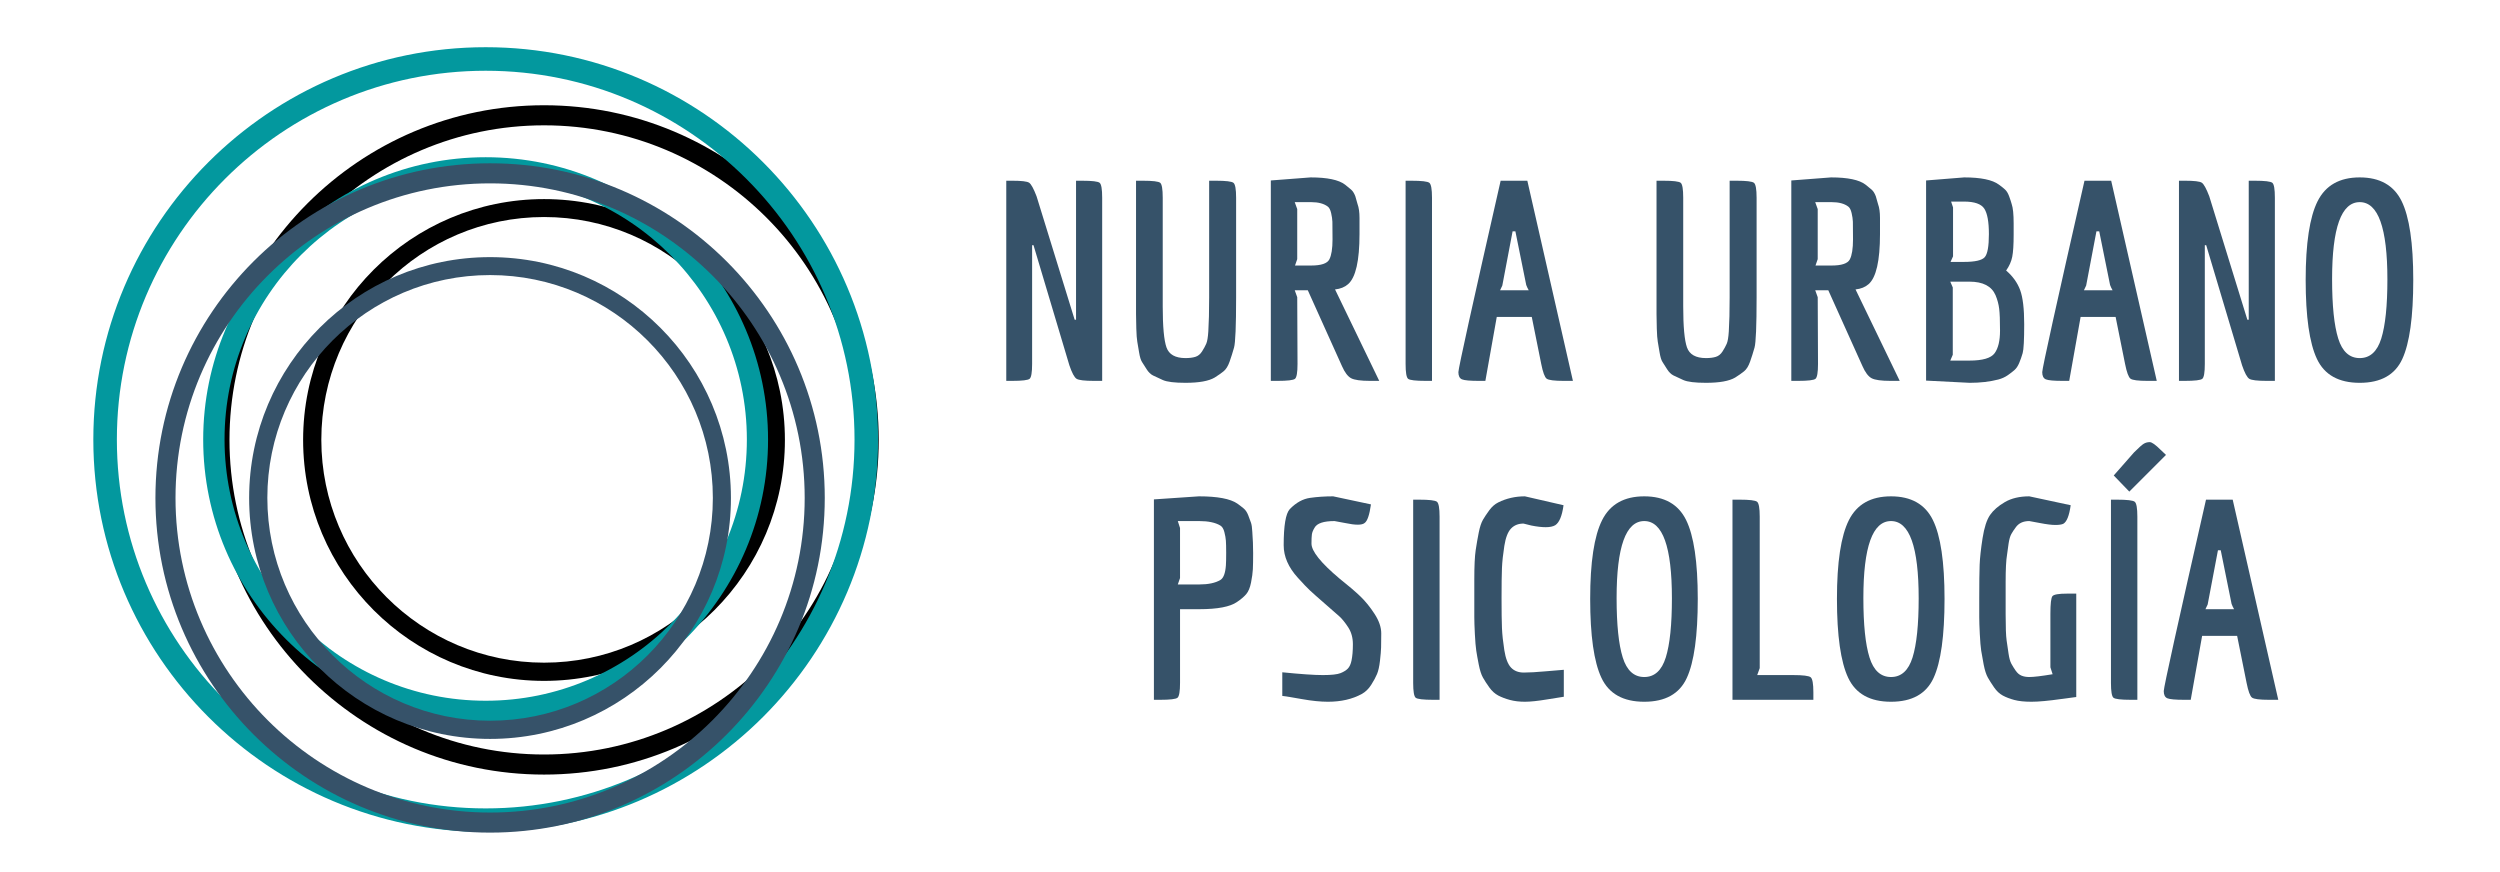 <svg xmlns="http://www.w3.org/2000/svg" xmlns:xlink="http://www.w3.org/1999/xlink" id="Capa_1" x="0px" y="0px" width="3085.234px" height="1076.5px" viewBox="395.535 0 3085.234 1076.5" xml:space="preserve"><g>	<defs>		<rect id="SVGID_1_" x="653.964" y="129.885" width="826.021" height="826.021"></rect>	</defs>	<clipPath id="SVGID_2_">		<use xlink:href="#SVGID_1_"></use>	</clipPath>	<g clip-path="url(#SVGID_2_)">		<path d="M1066.974,955.906c-227.813,0-413.01-185.193-413.01-413.011s185.197-413.011,413.01-413.011   c227.818,0,413.011,185.193,413.011,413.011S1294.792,955.906,1066.974,955.906z M1066.974,154.666   c-214.104,0-388.229,174.125-388.229,388.229s174.291,388.229,388.229,388.229c214.104,0,388.229-174.287,388.229-388.229   C1455.203,328.791,1281.078,154.666,1066.974,154.666z"></path>	</g></g><path d="M1066.974,840.266c-164.047,0-297.364-133.323-297.364-297.37s133.317-297.203,297.364-297.203 s297.203,133.323,297.203,297.203C1364.344,706.781,1231.021,840.266,1066.974,840.266z M1066.974,267.833 c-151.656,0-274.896,123.406-274.896,274.901c0,151.489,123.239,275.063,274.896,275.063c151.662,0,274.901-123.406,274.901-274.901 C1341.875,391.406,1218.636,267.833,1066.974,267.833z"></path><g>	<defs>		<rect id="SVGID_3_" x="510.714" y="58.26" width="968.438" height="968.438"></rect>	</defs>	<clipPath id="SVGID_4_">		<use xlink:href="#SVGID_3_"></use>	</clipPath>	<g clip-path="url(#SVGID_4_)">		<path fill="#03989E" d="M994.933,1026.698c-267.094,0-484.219-217.119-484.219-484.219c0-267.094,217.125-484.219,484.219-484.219   s484.219,217.125,484.219,484.219C1479.151,809.578,1262.026,1026.698,994.933,1026.698z M994.933,87.313   c-251.021,0-455.167,204.146-455.167,455.166c0,251.021,204.344,455.167,455.167,455.167   c251.021,0,455.166-204.339,455.166-455.167C1450.099,291.458,1245.953,87.313,994.933,87.313z"></path>	</g></g><path fill="#03989E" d="M994.933,891.119c-192.334,0-348.636-156.307-348.636-348.641c0-192.333,156.302-348.442,348.636-348.442 c192.333,0,348.442,156.308,348.442,348.442C1343.573,734.619,1187.266,891.119,994.933,891.119z M994.933,219.99 c-177.803,0-322.297,144.688-322.297,322.297S817.13,864.776,994.933,864.776c177.807,0,322.297-144.682,322.297-322.297 C1317.229,364.869,1172.739,219.99,994.933,219.99z"></path><g>	<defs>		<rect id="SVGID_5_" x="587.349" y="201.51" width="826.021" height="826.021"></rect>	</defs>	<clipPath id="SVGID_6_">		<use xlink:href="#SVGID_5_"></use>	</clipPath>	<g clip-path="url(#SVGID_6_)">		<path fill="#365269" d="M1000.359,1027.531c-227.817,0-413.011-185.193-413.011-413.011   c0-227.813,185.193-413.011,413.011-413.011s413.011,185.198,413.011,413.011   C1413.37,842.338,1228.177,1027.531,1000.359,1027.531z M1000.359,226.291c-214.104,0-388.229,174.125-388.229,388.229   s174.287,388.234,388.229,388.234c214.104,0,388.229-174.292,388.229-388.234C1388.589,400.416,1214.464,226.291,1000.359,226.291   z"></path>	</g></g><path fill="#365269" d="M1000.359,911.891c-164.047,0-297.37-133.318-297.37-297.37c0-164.047,133.323-297.203,297.37-297.203 s297.203,133.323,297.203,297.203C1297.724,778.406,1164.406,911.891,1000.359,911.891z M1000.359,339.458 c-151.656,0-274.901,123.406-274.901,274.901c0,151.489,123.245,275.063,274.901,275.063s274.901-123.406,274.901-274.901 C1275.261,463.031,1152.016,339.458,1000.359,339.458z"></path><g>	<g transform="translate(86.654, 1100.301)">		<g>			<path fill="#365269" d="M1636.816-705.742v-171.521h7.543c12.344,0,19.547,0.864,21.604,2.583    c2.068,1.708,3.104,7.828,3.104,18.354v226.063h-10.291c-11.447,0-18.541-0.854-21.291-2.563    c-2.74-1.719-5.703-7.271-8.896-16.646l-44.25-148.188h-1.729v146.479c0,10.516-1.031,16.636-3.084,18.354    c-2.057,1.708-9.26,2.563-21.604,2.563h-7.209v-247h7.541c11.209,0,18.068,0.807,20.584,2.416c2.51,1.6,5.604,7.203,9.271,16.813    l47,152.292H1636.816z"></path>		</g>	</g></g><g>	<g transform="translate(202.654, 1100.301)">		<g>			<path fill="#365269" d="M1685.088-733.179v-144.083h8.583c12.109,0,19.25,0.864,21.417,2.583    c2.177,1.708,3.271,7.828,3.271,18.354v123.146c0,35.224-0.864,55.87-2.583,61.938c-1.709,6.058-3.537,11.828-5.479,17.313    c-1.948,5.489-4.406,9.433-7.375,11.833c-2.974,2.406-6.636,4.975-10.979,7.709c-7.322,4.344-19.328,6.521-36.021,6.521    c-13.489,0-22.808-1.141-27.958-3.417c-5.141-2.291-9.198-4.177-12.167-5.666c-2.974-1.484-5.604-4.053-7.896-7.709    c-2.292-3.666-4.183-6.635-5.667-8.916c-1.489-2.292-2.688-6.234-3.604-11.834c-0.906-5.609-1.646-10.01-2.229-13.208    c-0.573-3.208-0.975-8.636-1.209-16.292c-0.224-7.666-0.333-13.563-0.333-17.688v-164.666h8.25    c12.344,0,19.547,0.864,21.604,2.583c2.052,1.708,3.083,7.828,3.083,18.354V-722.2c0,24.932,1.542,41.802,4.625,50.604    c3.094,8.808,10.927,13.209,23.5,13.209c4.802,0,8.864-0.511,12.188-1.542c3.317-1.026,6.063-3.255,8.229-6.688    c2.177-3.427,3.896-6.573,5.146-9.438c1.261-2.859,2.125-7.948,2.583-15.271C1684.744-702.075,1685.088-716.023,1685.088-733.179    z"></path>		</g>	</g></g><g>	<g transform="translate(327.656, 1100.301)">		<g>			<path fill="#365269" d="M1644.422-630.262h-8.229v-247.334l49.063-3.771c20.583,0,34.755,2.974,42.521,8.917    c2.969,2.291,5.484,4.354,7.542,6.188c2.067,1.822,3.792,4.563,5.167,8.229l2.729,9.604c1.609,4.333,2.417,10.052,2.417,17.146    v19.896c0,32.932-4.688,53.516-14.063,61.75c-4.125,3.656-9.5,5.828-16.125,6.521l54.542,112.854h-11.334    c-11.432,0-19.208-1.084-23.333-3.25c-4.114-2.178-7.886-7.156-11.313-14.938l-42.188-93.646h-16.125l3.083,8.584l0.354,82.333    c0,10.516-1.036,16.636-3.104,18.354C1663.969-631.117,1656.766-630.262,1644.422-630.262z M1685.943-772.617    c12.344,0,19.833-2.511,22.458-7.542c2.625-5.041,3.938-13.275,3.938-24.708c0-11.427-0.057-18.688-0.166-21.771    c-0.115-3.094-0.625-6.646-1.542-10.646s-2.292-6.688-4.125-8.063c-4.792-3.666-11.646-5.5-20.563-5.5h-20.25l3.083,8.584v61.75    l-2.729,7.896H1685.943z"></path>		</g>	</g></g><g>	<g transform="translate(452.401, 1100.301)">		<g>			<path fill="#365269" d="M1677.774-651.179v-226.083h7.209c12.567,0,19.938,0.864,22.104,2.583    c2.178,1.708,3.271,7.828,3.271,18.354v226.063h-7.875c-12.365,0-19.573-0.854-21.625-2.563    C1678.8-634.544,1677.774-640.664,1677.774-651.179z"></path>		</g>	</g></g><g>	<g transform="translate(511.559, 1100.301)">		<g>			<path fill="#365269" d="M1813.786-630.262c-11.667,0-18.703-0.906-21.104-2.729c-2.406-1.833-4.636-7.896-6.688-18.188    l-11.667-57.979h-43.208l-14.063,78.896h-7.896c-10.99,0-17.969-0.625-20.938-1.875c-2.975-1.261-4.459-4.234-4.459-8.917    c0-4.692,17.381-83.427,52.146-236.208h32.938l56.25,247H1813.786z M1750.661-814.825l-12.688,66.896l-2.75,5.833h35.333    c-0.224-0.219-0.792-1.302-1.708-3.25c-0.917-1.942-1.375-3.031-1.375-3.271l-13.375-66.208H1750.661z"></path>		</g>	</g></g><g>	<g transform="translate(631.674, 1100.301)">	</g></g><g>	<g transform="translate(684.402, 1100.301)">		<g>			<path fill="#365269" d="M1845.671-733.179v-144.083h8.583c12.109,0,19.25,0.864,21.417,2.583    c2.177,1.708,3.271,7.828,3.271,18.354v123.146c0,35.224-0.864,55.87-2.583,61.938c-1.709,6.058-3.537,11.828-5.479,17.313    c-1.948,5.489-4.406,9.433-7.375,11.833c-2.974,2.406-6.636,4.975-10.979,7.709c-7.322,4.344-19.328,6.521-36.021,6.521    c-13.489,0-22.808-1.141-27.958-3.417c-5.141-2.291-9.198-4.177-12.167-5.666c-2.974-1.484-5.604-4.053-7.896-7.709    c-2.292-3.666-4.183-6.635-5.667-8.916c-1.489-2.292-2.688-6.234-3.604-11.834c-0.906-5.609-1.646-10.01-2.229-13.208    c-0.573-3.208-0.975-8.636-1.209-16.292c-0.224-7.666-0.333-13.563-0.333-17.688v-164.666h8.25    c12.344,0,19.547,0.864,21.604,2.583c2.052,1.708,3.083,7.828,3.083,18.354V-722.2c0,24.932,1.542,41.802,4.625,50.604    c3.094,8.808,10.927,13.209,23.5,13.209c4.802,0,8.864-0.511,12.188-1.542c3.317-1.026,6.063-3.255,8.229-6.688    c2.177-3.427,3.896-6.573,5.146-9.438c1.261-2.859,2.125-7.948,2.583-15.271C1845.327-702.075,1845.671-716.023,1845.671-733.179    z"></path>		</g>	</g></g><g>	<g transform="translate(809.404, 1100.301)">		<g>			<path fill="#365269" d="M1805.005-630.262h-8.229v-247.334l49.063-3.771c20.583,0,34.755,2.974,42.521,8.917    c2.969,2.291,5.484,4.354,7.542,6.188c2.067,1.822,3.792,4.563,5.167,8.229l2.729,9.604c1.609,4.333,2.417,10.052,2.417,17.146    v19.896c0,32.932-4.688,53.516-14.063,61.75c-4.125,3.656-9.5,5.828-16.125,6.521l54.542,112.854h-11.334    c-11.432,0-19.208-1.084-23.333-3.25c-4.114-2.178-7.886-7.156-11.313-14.938l-42.188-93.646h-16.125l3.083,8.584l0.354,82.333    c0,10.516-1.036,16.636-3.104,18.354C1824.552-631.117,1817.349-630.262,1805.005-630.262z M1846.525-772.617    c12.344,0,19.833-2.511,22.458-7.542c2.625-5.041,3.938-13.275,3.938-24.708c0-11.427-0.057-18.688-0.166-21.771    c-0.115-3.094-0.625-6.646-1.542-10.646s-2.292-6.688-4.125-8.063c-4.792-3.666-11.646-5.5-20.563-5.5h-20.25l3.083,8.584v61.75    l-2.729,7.896H1846.525z"></path>		</g>	</g></g><g>	<g transform="translate(934.149, 1100.301)">		<g>			<path fill="#365269" d="M1946.419-824.429v13.729c0,12.349-0.578,21.438-1.729,27.271c-1.141,5.833-3.656,11.495-7.541,16.979    c8.234,7.083,14.005,15.146,17.313,24.188c3.317,9.031,4.979,23.036,4.979,42.021c0,19.448-0.635,31.344-1.896,35.688    c-1.25,4.333-2.677,8.391-4.271,12.167c-1.6,3.781-3.49,6.641-5.667,8.583c-2.167,1.948-4.969,4.12-8.396,6.521    c-3.433,2.391-7.323,4.162-11.667,5.313c-10.516,2.734-22.292,4.104-35.333,4.104l-53.854-2.729v-247l47-3.771    c20.583,0,34.875,2.974,42.875,8.917c3.208,2.291,5.776,4.354,7.708,6.188c1.943,1.822,3.604,4.619,4.979,8.396    c1.375,3.766,2.401,6.911,3.083,9.438C1945.612-843.856,1946.419-835.856,1946.419-824.429z M1885.002-777.075    c13.719,0,22.297-1.943,25.729-5.834c3.427-3.885,5.146-13.38,5.146-28.479c0-15.094-1.891-25.563-5.666-31.396    c-3.766-5.833-12.167-8.75-25.209-8.75h-15.771l2.396,7.209v60.375l-3.083,6.875H1885.002z M1891.877-655.304    c16.234,0,26.584-3.026,31.042-9.083c4.458-6.068,6.688-15.334,6.688-27.792c0-12.469-0.349-21.505-1.042-27.104    c-0.682-5.594-2.166-11.146-4.458-16.646c-4.792-11.192-15.536-16.792-32.229-16.792h-23.666l3.083,7.188v83.021l-3.083,7.208    H1891.877z"></path>		</g>	</g></g><g>	<g transform="translate(1051.949, 1100.301)">		<g>			<path fill="#365269" d="M1993.915-630.262c-11.666,0-18.703-0.906-21.104-2.729c-2.406-1.833-4.636-7.896-6.688-18.188    l-11.667-57.979h-43.208l-14.063,78.896h-7.896c-10.989,0-17.969-0.625-20.938-1.875c-2.974-1.261-4.458-4.234-4.458-8.917    c0-4.692,17.38-83.427,52.146-236.208h32.938l56.25,247H1993.915z M1930.79-814.825l-12.688,66.896l-2.75,5.833h35.334    c-0.225-0.219-0.792-1.302-1.709-3.25c-0.916-1.942-1.375-3.031-1.375-3.271l-13.375-66.208H1930.79z"></path>		</g>	</g></g><g>	<g transform="translate(1172.064, 1100.301)">		<g>			<path fill="#365269" d="M1998.62-705.742v-171.521h7.542c12.344,0,19.547,0.864,21.604,2.583    c2.068,1.708,3.104,7.828,3.104,18.354v226.063h-10.292c-11.447,0-18.541-0.854-21.291-2.563    c-2.74-1.719-5.703-7.271-8.896-16.646l-44.25-148.188h-1.729v146.479c0,10.516-1.031,16.636-3.084,18.354    c-2.057,1.708-9.26,2.563-21.604,2.563h-7.209v-247h7.542c11.208,0,18.067,0.807,20.583,2.416    c2.511,1.6,5.604,7.203,9.271,16.813l47,152.292H1998.62z"></path>		</g>	</g></g><g>	<g transform="translate(1288.064, 1100.301)">		<g>			<path fill="#365269" d="M2019.62-627.867c-25.958,0-43.573-9.833-52.833-29.5c-9.266-19.667-13.896-52.136-13.896-97.417    c0-45.275,4.917-77.692,14.75-97.25c9.834-19.552,27.151-29.333,51.959-29.333c24.817,0,42.031,9.724,51.646,29.167    c9.609,19.432,14.417,51.906,14.417,97.416c0,45.516-4.521,78.053-13.563,97.604    C2063.069-637.637,2045.578-627.867,2019.62-627.867z M1985.495-755.825c0,32.708,2.511,57.125,7.542,73.25    c5.025,16.125,13.885,24.188,26.583,24.188c12.692,0,21.552-8.063,26.583-24.188c5.026-16.125,7.542-40.422,7.542-72.896    c0-63.583-11.375-95.375-34.125-95.375S1985.495-819.169,1985.495-755.825z"></path>		</g>	</g></g><g>	<g transform="translate(219.442, 1395.493)">		<g>			<path fill="#365269" d="M1632.372-552.782c0,10.516-1.037,16.636-3.105,18.354c-2.057,1.708-9.26,2.563-21.604,2.563h-7.541    v-247.333l55.563-3.771c22.875,0,38.656,2.975,47.354,8.917c3.193,2.292,5.875,4.354,8.042,6.188    c2.177,1.823,4.01,4.62,5.5,8.396c1.484,3.766,2.625,6.85,3.416,9.25c0.803,2.406,1.323,6.125,1.563,11.167    c0.678,8.683,1.021,17.427,1.021,26.229c0,8.807-0.12,15.438-0.354,19.896c-0.224,4.458-0.969,9.891-2.229,16.292    c-1.25,6.406-3.25,11.208-6,14.416c-2.739,3.198-6.511,6.396-11.312,9.604c-8.459,5.948-24.012,8.917-46.646,8.917h-23.666    V-552.782z M1656.038-674.22c11.209,0,19.896-1.833,26.063-5.5c3.885-2.291,6.178-8.354,6.875-18.188    c0.219-3.192,0.334-8.275,0.334-15.25c0-6.969-0.121-12-0.355-15.083c-0.223-3.094-0.848-6.646-1.875-10.646    c-1.031-4-2.688-6.688-4.979-8.063c-6.166-3.667-14.854-5.5-26.063-5.5h-26.416l2.75,8.583v61.75l-2.75,7.896H1656.038z"></path>		</g>	</g></g><g>	<g transform="translate(343.415, 1395.493)">		<g>			<path fill="#365269" d="M1634.591-565.823c22.859,2.291,39.547,3.438,50.063,3.438c10.526,0,17.792-0.797,21.792-2.396    c4-1.609,7.026-3.5,9.083-5.666c2.068-2.178,3.563-5.443,4.479-9.792c1.136-5.484,1.708-12.229,1.708-20.229    c0-8.01-1.947-14.989-5.833-20.938c-3.891-5.942-7.495-10.4-10.813-13.375c-3.308-2.969-9.308-8.229-18-15.771    c-8.698-7.552-14.813-12.984-18.354-16.292c-3.541-3.317-8.516-8.525-14.916-15.625c-11.667-12.802-17.5-26.177-17.5-40.125    c0-24.234,2.51-39.104,7.541-44.604c7.776-8,16.125-12.625,25.042-13.875c8.917-1.261,18.406-1.896,28.479-1.896l46.646,9.938    c-1.823,13.042-4.448,20.709-7.875,23c-1.614,1.365-4.417,2.042-8.417,2.042s-9.203-0.677-15.604-2.042l-13.042-2.416    c-13.489,0-21.719,2.75-24.688,8.25c-1.833,2.974-2.927,5.719-3.271,8.229c-0.334,2.516-0.5,6.287-0.5,11.313    c0,9.375,11.547,23.787,34.646,43.229c10.969,8.698,19.542,16.016,25.708,21.958c6.178,5.948,12.011,13.146,17.5,21.604    c5.5,8.458,8.25,16.469,8.25,24.021c0,7.542-0.063,13.313-0.188,17.313c-0.114,4-0.572,9.495-1.375,16.479    c-0.791,6.974-1.994,12.406-3.604,16.292c-1.6,3.891-4,8.349-7.209,13.375c-3.197,5.031-7.078,8.802-11.646,11.313    c-11.667,6.406-25.62,9.604-41.854,9.604c-9.156,0-19.791-1.083-31.916-3.25c-12.115-2.177-20.225-3.5-24.334-3.958V-565.823z"></path>		</g>	</g></g><g>	<g transform="translate(459.415, 1395.493)">		<g>			<path fill="#365269" d="M1680.112-552.782v-226.083h7.209c12.567,0,19.938,0.864,22.104,2.583    c2.178,1.709,3.271,7.828,3.271,18.354v226.063h-7.875c-12.365,0-19.573-0.854-21.625-2.563    C1681.138-536.146,1680.112-542.266,1680.112-552.782z"></path>		</g>	</g></g><g>	<g transform="translate(518.574, 1395.493)">		<g>			<path fill="#365269" d="M1730.519-694.47c-0.333,8-0.5,20.35-0.5,37.042c0,16.698,0.167,29.052,0.5,37.063    c0.344,8,1.318,17.094,2.917,27.271c1.609,10.183,4.359,17.328,8.25,21.438c3.886,4.115,9.146,6.167,15.771,6.167    c6.636,0,15.672-0.511,27.104-1.542c11.427-1.025,18.859-1.65,22.292-1.875v33.271c-2.058,0.224-8.865,1.307-20.417,3.25    c-11.542,1.942-20.745,2.916-27.604,2.916c-6.864,0-13.036-0.744-18.521-2.229c-5.489-1.484-10.292-3.313-14.417-5.479    c-4.114-2.177-7.771-5.5-10.979-9.958c-3.198-4.459-5.823-8.511-7.875-12.167c-2.058-3.667-3.771-8.984-5.146-15.958    c-1.375-6.969-2.411-12.74-3.104-17.313c-0.683-4.584-1.25-11.386-1.709-20.417c-0.458-9.042-0.688-16.073-0.688-21.104v-46.313    c0-16.458,0.568-28.521,1.709-36.188c1.15-7.666,2.416-14.927,3.791-21.791c1.375-6.859,3.089-12.063,5.146-15.604    c2.052-3.542,4.677-7.484,7.875-11.833c3.208-4.344,6.864-7.547,10.979-9.604c10.068-5.026,21.047-7.542,32.938-7.542    l47.688,10.979c-1.833,13.266-5.266,21.495-10.291,24.688c-2.75,1.614-6.641,2.417-11.667,2.417    c-5.031,0-10.974-0.688-17.833-2.063l-9.604-2.396c-6.406,0-11.552,2.058-15.438,6.167c-3.891,4.114-6.641,11.261-8.25,21.438    C1731.838-711.557,1730.863-702.47,1730.519-694.47z"></path>		</g>	</g></g><g>	<g transform="translate(625.829, 1395.493)">		<g>			<path fill="#365269" d="M1798.875-529.47c-25.959,0-43.573-9.833-52.834-29.5c-9.266-19.666-13.896-52.135-13.896-97.416    c0-45.276,4.917-77.693,14.75-97.25c9.833-19.553,27.151-29.334,51.958-29.334c24.818,0,42.031,9.725,51.646,29.167    c9.609,19.433,14.416,51.906,14.416,97.417c0,45.516-4.521,78.052-13.563,97.604    C1842.323-539.24,1824.833-529.47,1798.875-529.47z M1764.75-657.428c0,32.708,2.51,57.125,7.541,73.25    c5.026,16.125,13.886,24.188,26.584,24.188c12.692,0,21.552-8.063,26.583-24.188c5.026-16.125,7.542-40.422,7.542-72.896    c0-63.584-11.375-95.375-34.125-95.375S1764.75-720.771,1764.75-657.428z"></path>		</g>	</g></g><g>	<g transform="translate(754.946, 1395.493)">		<g>			<path fill="#365269" d="M1853.415-562.386c12.344,0,19.604,0.916,21.771,2.75c2.177,1.822,3.271,7.989,3.271,18.5v9.271h-99.833    v-247h8.583c12.344,0,19.604,0.864,21.771,2.583c2.177,1.709,3.271,7.828,3.271,18.354v186.958l-3.104,8.584H1853.415z"></path>		</g>	</g></g><g>	<g transform="translate(854.227, 1395.493)">		<g>			<path fill="#365269" d="M1875.008-529.47c-25.958,0-43.572-9.833-52.833-29.5c-9.266-19.666-13.896-52.135-13.896-97.416    c0-45.276,4.916-77.693,14.75-97.25c9.833-19.553,27.15-29.334,51.958-29.334c24.817,0,42.031,9.725,51.646,29.167    c9.609,19.433,14.417,51.906,14.417,97.417c0,45.516-4.521,78.052-13.563,97.604    C1918.456-539.24,1900.967-529.47,1875.008-529.47z M1840.883-657.428c0,32.708,2.511,57.125,7.542,73.25    c5.026,16.125,13.886,24.188,26.583,24.188c12.693,0,21.553-8.063,26.584-24.188c5.025-16.125,7.541-40.422,7.541-72.896    c0-63.584-11.375-95.375-34.125-95.375S1840.883-720.771,1840.883-657.428z"></path>		</g>	</g></g><g>	<g transform="translate(983.345, 1395.493)">		<g>			<path fill="#365269" d="M1887.339-676.97v39.438c0,16.016,0.396,26.766,1.188,32.25c0.802,5.49,1.609,10.979,2.417,16.479    c0.802,5.489,1.947,9.604,3.438,12.354c1.484,2.739,3.255,5.594,5.313,8.563c2.052,2.974,4.447,5.036,7.188,6.188    c2.75,1.141,5.958,1.708,9.625,1.708c5.484,0,15.088-1.146,28.813-3.438l-2.75-8.583v-65.854c0-12.583,0.854-19.901,2.563-21.958    c1.719-2.053,7.729-3.084,18.021-3.084h11.333v127.604c-3.891,0.458-9.953,1.266-18.188,2.417    c-16.016,2.275-28.369,3.416-37.063,3.416c-8.682,0-15.771-0.744-21.271-2.229c-5.489-1.484-10.229-3.313-14.229-5.479    c-4-2.177-7.541-5.5-10.625-9.958c-3.083-4.459-5.661-8.511-7.729-12.167c-2.058-3.667-3.771-8.984-5.146-15.958    c-1.364-6.969-2.391-12.74-3.083-17.313c-0.683-4.584-1.25-11.386-1.708-20.417c-0.459-9.042-0.688-16.073-0.688-21.104v-23.333    c0-18.511,0.166-32.172,0.5-40.979c0.344-8.802,1.547-19.781,3.604-32.938c2.068-13.15,5.156-22.697,9.271-28.646    c4.125-5.942,10.239-11.255,18.354-15.938c8.125-4.692,18.131-7.042,30.021-7.042l51.104,10.979    c-1.822,13.031-4.906,20.688-9.25,22.979c-2.072,0.916-5.333,1.375-9.791,1.375c-4.459,0-10.803-0.797-19.021-2.396    l-13.041-2.416c-7.558,0-13.162,2.635-16.813,7.896c-2.058,2.75-3.828,5.438-5.313,8.063c-1.49,2.625-2.636,6.625-3.438,12    c-0.808,5.375-1.433,9.896-1.875,13.563C1887.912-704.303,1887.339-692.979,1887.339-676.97z"></path>		</g>	</g></g><g>	<g transform="translate(1105.26, 1395.493)">		<g>			<path fill="#365269" d="M1895.394-552.782v-226.083h7.208c12.567,0,19.938,0.864,22.104,2.583    c2.177,1.709,3.271,7.828,3.271,18.354v226.063h-7.875c-12.364,0-19.573-0.854-21.625-2.563    C1896.42-536.146,1895.394-542.266,1895.394-552.782z M1956.79-840.261l6.521,6.166l-45.271,45.292l-19.208-19.896l25.041-28.479    c5.943-5.942,10-9.542,12.167-10.792c2.177-1.26,4.583-1.896,7.208-1.896S1950.384-846.662,1956.79-840.261z"></path>		</g>	</g></g><g>	<g transform="translate(1164.418, 1395.493)">		<g>			<path fill="#365269" d="M2031.405-531.865c-11.666,0-18.703-0.906-21.104-2.729c-2.406-1.833-4.636-7.896-6.688-18.188    l-11.667-57.979h-43.208l-14.063,78.896h-7.896c-10.989,0-17.969-0.625-20.938-1.875c-2.974-1.261-4.458-4.234-4.458-8.917    c0-4.692,17.38-83.427,52.146-236.208h32.938l56.25,247H2031.405z M1968.28-716.428l-12.688,66.896l-2.75,5.834h35.334    c-0.225-0.219-0.792-1.303-1.709-3.25c-0.916-1.943-1.375-3.031-1.375-3.271l-13.375-66.208H1968.28z"></path>		</g>	</g></g></svg>
